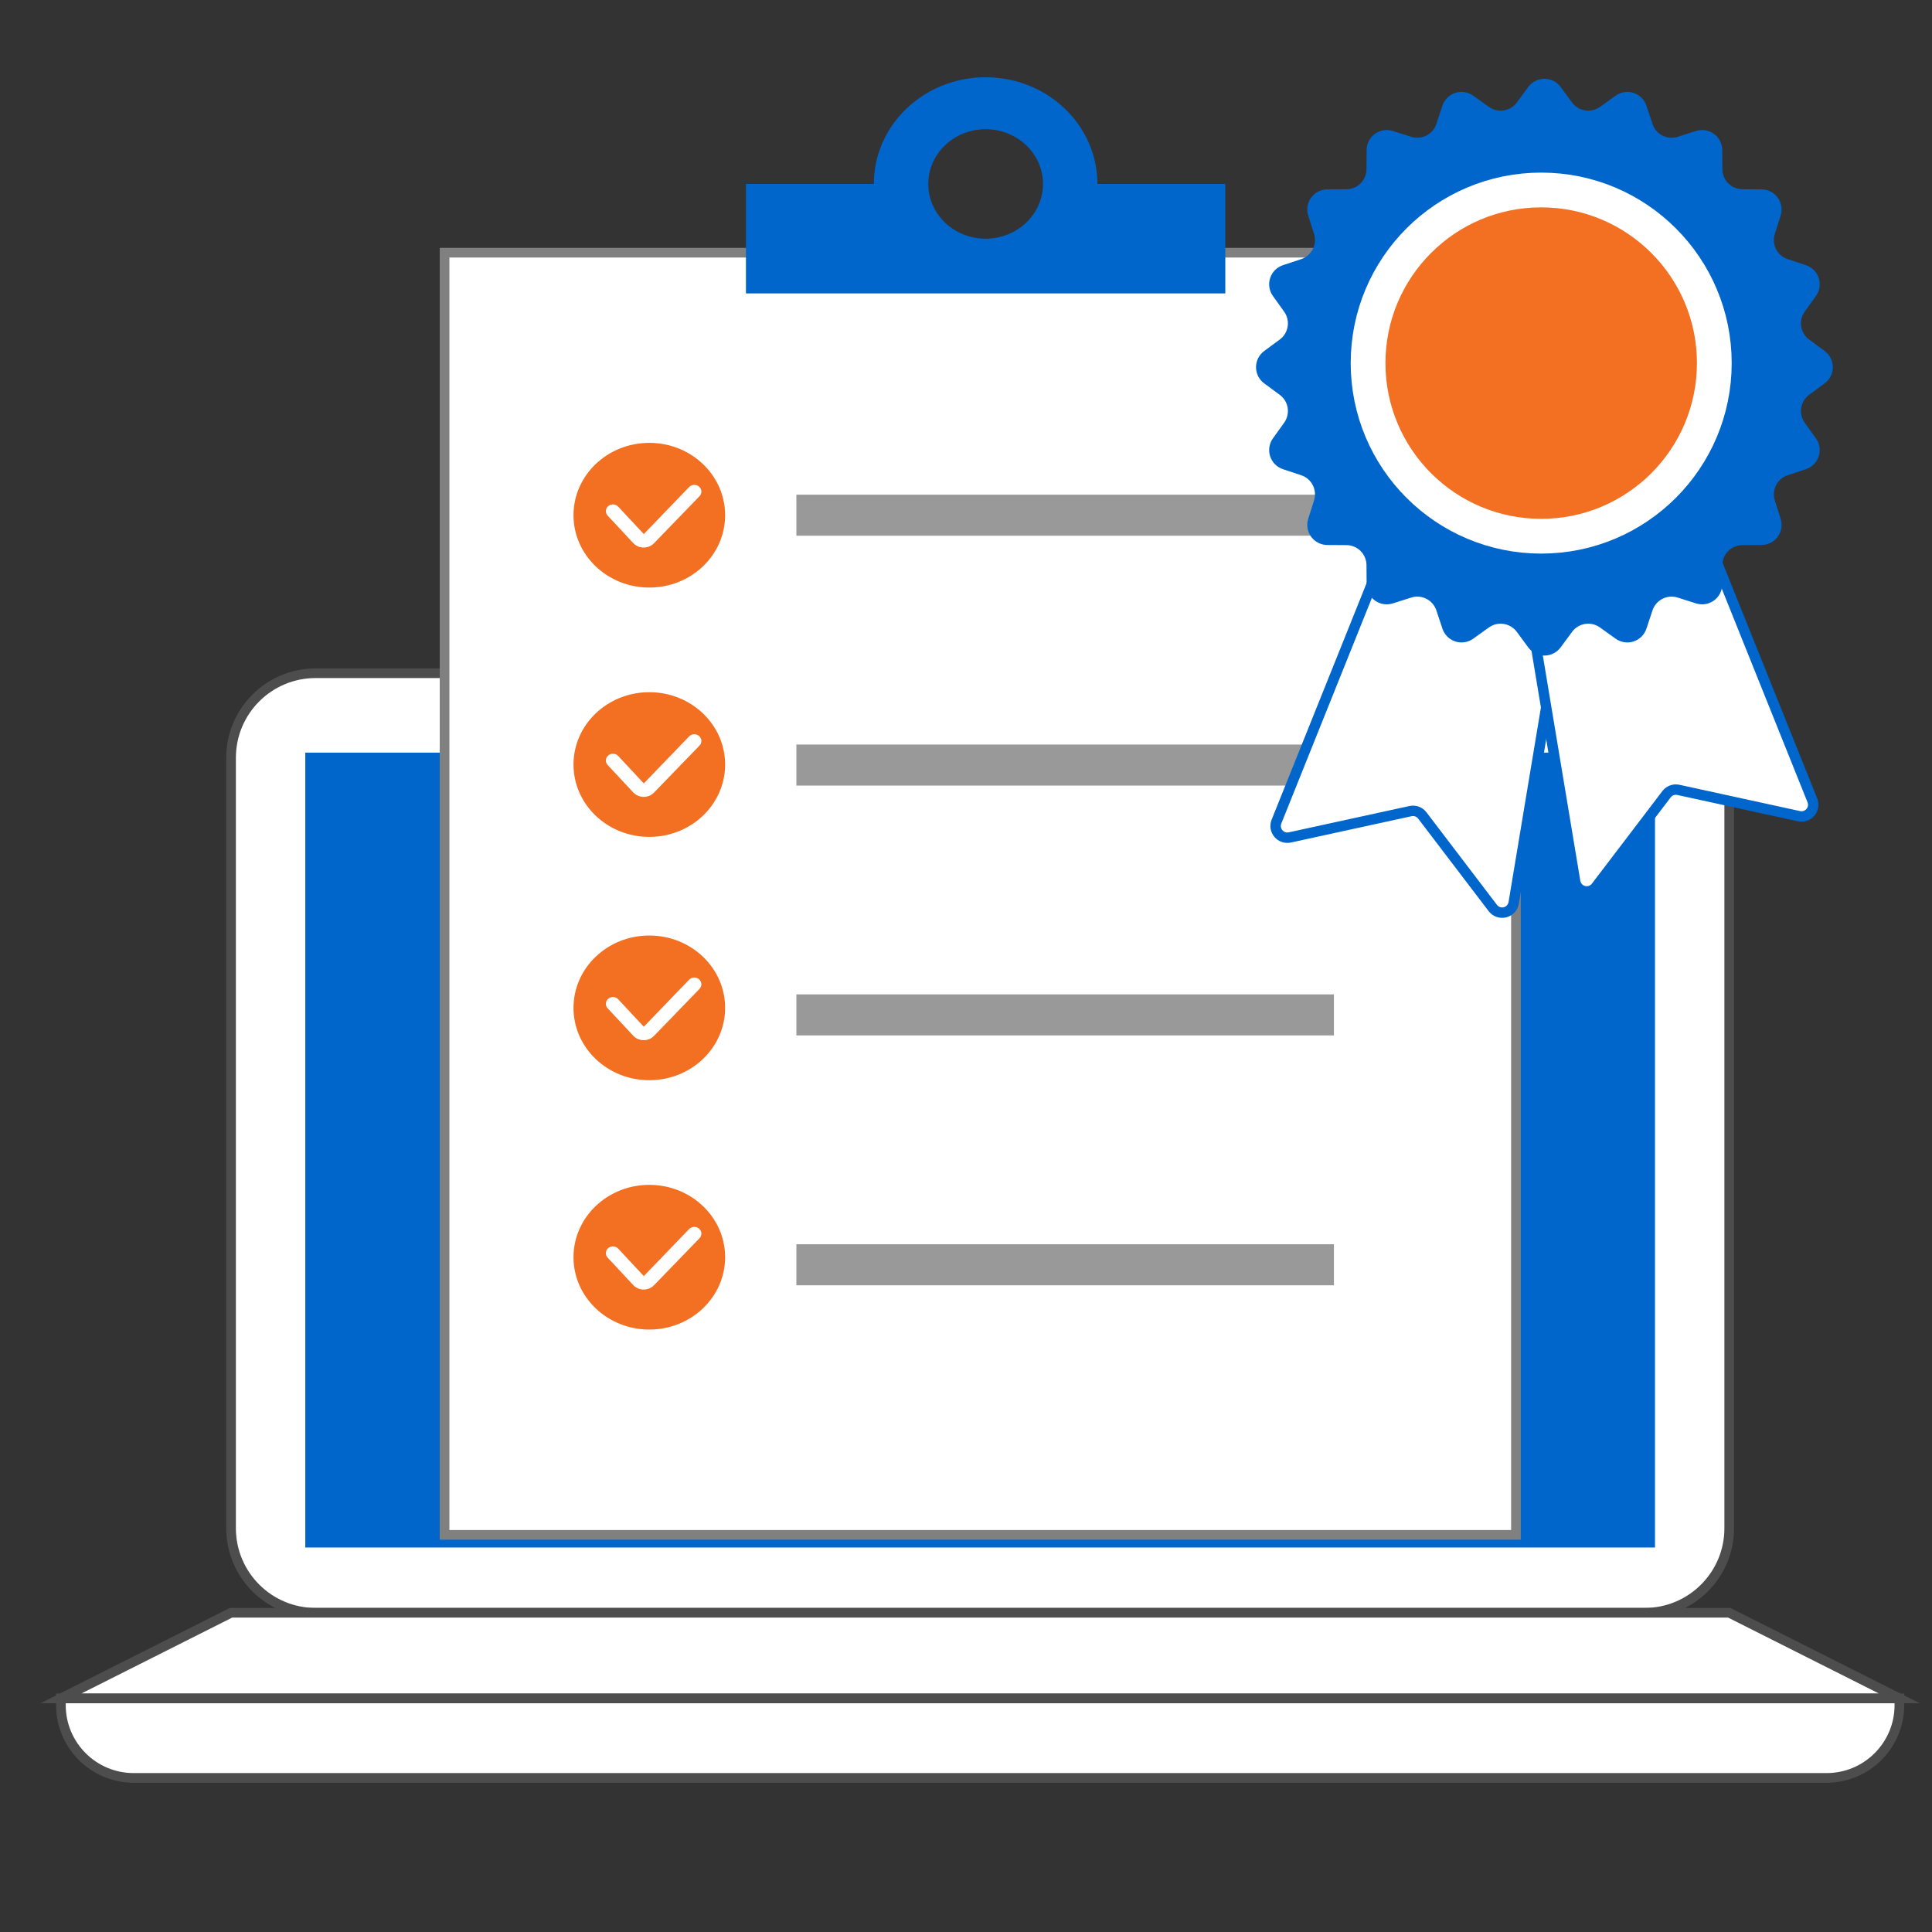 <?xml version="1.0" encoding="utf-8"?>
<!-- Generator: Adobe Illustrator 17.0.0, SVG Export Plug-In . SVG Version: 6.00 Build 0)  -->
<!DOCTYPE svg PUBLIC "-//W3C//DTD SVG 1.1//EN" "http://www.w3.org/Graphics/SVG/1.1/DTD/svg11.dtd">
<svg version="1.1" id="Illustration" xmlns="http://www.w3.org/2000/svg" xmlns:xlink="http://www.w3.org/1999/xlink" x="0px"
	 y="0px" width="200px" height="200px" viewBox="0 0 200 200" enable-background="new 0 0 200 200" xml:space="preserve">
<rect x="0" y="0" width="200" height="200" fill="#333333" stroke="none"/>
<g id="XMLID_259_">
	<g id="XMLID_261_">
		<g id="XMLID_301_">
			<path id="XMLID_337_" fill="#FFFFFF" stroke="#4D4D4D" stroke-miterlimit="10" d="M170.255,166.952H32.673
				c-4.835,0-8.754-3.919-8.754-8.754V78.446c0-4.835,3.919-8.754,8.754-8.754h137.582c4.835,0,8.754,3.919,8.754,8.754v79.752
				C179.009,163.032,175.09,166.952,170.255,166.952z"/>
			<polygon id="XMLID_336_" fill="#FFFFFF" stroke="#4D4D4D" stroke-miterlimit="10" points="179.009,166.952 23.919,166.952 
				6.305,175.818 196.624,175.818 			"/>
			<path id="XMLID_334_" fill="#FFFFFF" stroke="#4D4D4D" stroke-miterlimit="10" d="M189.086,184.049H13.843
				c-4.163,0-7.539-3.375-7.539-7.538v-0.692h190.32v0.692C196.624,180.674,193.249,184.049,189.086,184.049z"/>
			<rect id="XMLID_333_" x="31.604" y="77.911" fill="#0066CC" width="139.721" height="82.287"/>
			<g id="XMLID_302_">
				
					<rect id="XMLID_331_" x="46.022" y="26.159" fill="#FFFFFF" stroke="#808080" stroke-miterlimit="10" width="110.908" height="132.728"/>
				<rect id="XMLID_330_" x="82.441" y="51.21" fill="#999999" width="55.646" height="4.248"/>
				<rect id="XMLID_329_" x="82.441" y="77.075" fill="#999999" width="55.646" height="4.248"/>
				<rect id="XMLID_328_" x="82.441" y="102.939" fill="#999999" width="55.646" height="4.248"/>
				<rect id="XMLID_327_" x="82.441" y="128.804" fill="#999999" width="55.646" height="4.248"/>
				<g id="XMLID_323_">
					<ellipse id="XMLID_326_" fill="#F36F21" cx="67.217" cy="53.334" rx="7.848" ry="7.489"/>
					<g id="XMLID_324_">
						<g>
							<path id="XMLID_12_" fill="#FFFFFF" d="M66.636,56.682c-0.004,0-0.009,0-0.014,0c-0.41-0.004-0.8-0.174-1.072-0.465
								l-2.645-2.838c-0.269-0.289-0.242-0.731,0.06-0.988c0.302-0.257,0.766-0.231,1.035,0.058l2.646,2.838l4.69-4.868
								c0.275-0.284,0.738-0.3,1.036-0.039c0.297,0.262,0.316,0.705,0.041,0.989l-4.71,4.867
								C67.428,56.52,67.04,56.682,66.636,56.682z"/>
						</g>
					</g>
				</g>
				<g id="XMLID_319_">
					<ellipse id="XMLID_322_" fill="#F36F21" cx="67.217" cy="79.146" rx="7.848" ry="7.489"/>
					<g id="XMLID_320_">
						<g>
							<path id="XMLID_11_" fill="#FFFFFF" d="M66.636,82.494c-0.005,0-0.009,0-0.014,0c-0.41-0.003-0.8-0.174-1.072-0.465
								l-2.645-2.837c-0.269-0.289-0.242-0.731,0.06-0.988c0.302-0.258,0.766-0.231,1.035,0.057l2.646,2.838l4.69-4.867
								c0.275-0.284,0.738-0.301,1.036-0.039c0.297,0.262,0.316,0.705,0.041,0.989l-4.71,4.867
								C67.429,82.332,67.041,82.494,66.636,82.494z"/>
						</g>
					</g>
				</g>
				<path id="XMLID_303_" fill="#0066CC" d="M113.603,19.04c0-6.098-5.183-11.04-11.573-11.04c-6.39,0-11.568,4.942-11.568,11.04
					H77.219v11.334h49.625V19.04H113.603z M102.03,24.709c-3.276,0-5.936-2.538-5.936-5.669c0-3.127,2.66-5.665,5.936-5.665
					c3.281,0,5.941,2.538,5.941,5.665C107.97,22.171,105.311,24.709,102.03,24.709z"/>
				<g id="XMLID_8_">
					<ellipse id="XMLID_17_" fill="#F36F21" cx="67.217" cy="104.334" rx="7.848" ry="7.489"/>
					<g id="XMLID_9_">
						<g>
							<path id="XMLID_22_" fill="#FFFFFF" d="M66.636,107.682c-0.004,0-0.009,0-0.014,0c-0.41-0.004-0.8-0.174-1.072-0.465
								l-2.645-2.838c-0.269-0.289-0.242-0.731,0.06-0.988c0.302-0.257,0.766-0.231,1.035,0.058l2.646,2.838l4.69-4.868
								c0.275-0.284,0.738-0.3,1.036-0.039c0.297,0.262,0.316,0.705,0.041,0.989l-4.71,4.867
								C67.428,107.52,67.04,107.682,66.636,107.682z"/>
						</g>
					</g>
				</g>
				<g id="XMLID_1_">
					<ellipse id="XMLID_7_" fill="#F36F21" cx="67.217" cy="130.146" rx="7.848" ry="7.489"/>
					<g id="XMLID_2_">
						<g>
							<path id="XMLID_24_" fill="#FFFFFF" d="M66.636,133.494c-0.005,0-0.009,0-0.014,0c-0.41-0.003-0.8-0.174-1.072-0.465
								l-2.645-2.837c-0.269-0.289-0.242-0.731,0.06-0.988c0.302-0.258,0.766-0.231,1.035,0.057l2.646,2.838l4.69-4.867
								c0.275-0.284,0.738-0.301,1.036-0.039c0.297,0.262,0.316,0.705,0.041,0.989l-4.71,4.867
								C67.429,133.332,67.041,133.494,66.636,133.494z"/>
						</g>
					</g>
				</g>
			</g>
		</g>
	</g>
</g>
<g>
	<g>
		<linearGradient id="SVGID_1_" gradientUnits="userSpaceOnUse" x1="131.512" y1="73.395" x2="163.442" y2="73.395">
			<stop  offset="0" style="stop-color:#0066CC"/>
			<stop  offset="1" style="stop-color:#0066CC"/>
		</linearGradient>
		<path fill="#FFFFFF" stroke="url(#SVGID_1_)" stroke-width="1.078" stroke-miterlimit="10" d="M145.245,52.407l-13.106,32.647
			c-0.167,0.417-0.091,0.892,0.199,1.235c0.29,0.343,0.746,0.498,1.185,0.402l12.49-2.725c0.461-0.101,0.938,0.075,1.224,0.45
			l7.298,9.583c0.293,0.385,0.787,0.559,1.257,0.443c0.47-0.116,0.825-0.501,0.905-0.978l6.133-36.862L145.245,52.407z"/>
		<linearGradient id="SVGID_2_" gradientUnits="userSpaceOnUse" x1="156.314" y1="71.197" x2="188.243" y2="71.197">
			<stop  offset="0" style="stop-color:#0066CC"/>
			<stop  offset="1" style="stop-color:#0066CC"/>
		</linearGradient>
		<path fill="#FFFFFF" stroke="url(#SVGID_2_)" stroke-width="1.078" stroke-miterlimit="10" d="M187.617,82.856l-13.106-32.647
			l-17.583,4.194l6.133,36.862c0.079,0.477,0.435,0.862,0.905,0.978c0.47,0.116,0.964-0.057,1.257-0.443l7.297-9.583
			c0.286-0.375,0.763-0.551,1.224-0.45l12.49,2.725c0.439,0.096,0.895-0.059,1.185-0.402
			C187.708,83.748,187.784,83.273,187.617,82.856z"/>
	</g>
	<path fill="#0066CC" d="M188.886,36.335l-1.606-1.184c-0.917-0.676-1.121-1.962-0.457-2.888l1.162-1.622
		c0.385-0.538,0.492-1.227,0.288-1.856c-0.204-0.629-0.696-1.124-1.323-1.332l-1.894-0.629c-1.081-0.359-1.672-1.52-1.328-2.606
		l0.604-1.902c0.2-0.63,0.089-1.318-0.3-1.854c-0.389-0.535-1.009-0.854-1.67-0.858l-1.995-0.013
		c-1.139-0.008-2.06-0.929-2.068-2.068l-0.013-1.995c-0.004-0.662-0.323-1.282-0.858-1.67c-0.535-0.389-1.223-0.5-1.854-0.3
		l-1.902,0.604c-1.085,0.345-2.246-0.247-2.606-1.328l-0.629-1.893c-0.209-0.628-0.703-1.119-1.332-1.323
		c-0.629-0.204-1.318-0.098-1.856,0.288l-1.622,1.162c-0.926,0.663-2.213,0.459-2.888-0.457l-1.184-1.606
		c-0.392-0.533-1.015-0.847-1.676-0.847c-0.661,0-1.284,0.314-1.676,0.847l-1.184,1.606c-0.676,0.917-1.963,1.121-2.888,0.457
		l-1.622-1.162c-0.538-0.385-1.227-0.492-1.856-0.288c-0.629,0.204-1.124,0.696-1.332,1.323l-0.629,1.893
		c-0.359,1.081-1.52,1.672-2.606,1.328l-1.902-0.604c-0.63-0.2-1.319-0.089-1.854,0.3c-0.535,0.389-0.854,1.009-0.858,1.67
		l-0.013,1.995c-0.008,1.139-0.929,2.06-2.068,2.068l-1.995,0.013c-0.661,0.004-1.281,0.323-1.67,0.858
		c-0.389,0.535-0.5,1.223-0.3,1.854l0.604,1.902c0.345,1.086-0.247,2.246-1.328,2.606l-1.894,0.629
		c-0.628,0.209-1.119,0.703-1.323,1.332c-0.204,0.629-0.098,1.318,0.288,1.856l1.162,1.622c0.663,0.926,0.459,2.213-0.458,2.888
		l-1.606,1.184c-0.533,0.392-0.847,1.014-0.847,1.676c0,0.662,0.314,1.284,0.847,1.676l1.606,1.184
		c0.917,0.675,1.121,1.962,0.458,2.888l-1.162,1.622c-0.385,0.538-0.492,1.227-0.288,1.856c0.204,0.629,0.696,1.124,1.323,1.332
		l1.894,0.629c1.081,0.359,1.672,1.52,1.328,2.606l-0.604,1.902c-0.2,0.63-0.089,1.318,0.3,1.854
		c0.389,0.535,1.009,0.854,1.67,0.858l1.995,0.013c1.139,0.008,2.06,0.929,2.068,2.068l0.013,1.995
		c0.004,0.661,0.323,1.282,0.858,1.67c0.535,0.389,1.223,0.5,1.854,0.3l1.902-0.604c1.086-0.345,2.246,0.247,2.606,1.328
		l0.629,1.893c0.209,0.628,0.703,1.119,1.332,1.323c0.629,0.204,1.318,0.098,1.856-0.288l1.622-1.162
		c0.926-0.663,2.213-0.459,2.888,0.457l1.184,1.606c0.392,0.533,1.015,0.847,1.676,0.847c0.661,0,1.284-0.314,1.676-0.847
		l1.184-1.606c0.676-0.917,1.963-1.121,2.888-0.457l1.622,1.162c0.538,0.385,1.227,0.492,1.856,0.288
		c0.629-0.204,1.124-0.696,1.332-1.323l0.629-1.893c0.359-1.081,1.52-1.672,2.606-1.328l1.902,0.604c0.63,0.2,1.319,0.089,1.854-0.3
		c0.535-0.389,0.854-1.009,0.858-1.67l0.013-1.995c0.008-1.139,0.929-2.06,2.068-2.068l1.995-0.013
		c0.661-0.004,1.281-0.323,1.67-0.858c0.389-0.535,0.5-1.223,0.3-1.854l-0.604-1.902c-0.345-1.086,0.247-2.246,1.328-2.606
		l1.894-0.629c0.628-0.209,1.119-0.703,1.323-1.332c0.204-0.629,0.098-1.318-0.288-1.856l-1.162-1.622
		c-0.663-0.926-0.459-2.213,0.457-2.888l1.606-1.184c0.533-0.392,0.847-1.015,0.847-1.676
		C189.733,37.35,189.418,36.728,188.886,36.335z"/>
	<g>
		<circle fill="#F36F21" stroke="#FFFFFF" stroke-width="3.598" stroke-miterlimit="10" cx="159.544" cy="37.588" r="17.921"/>
	</g>
</g>
</svg>
